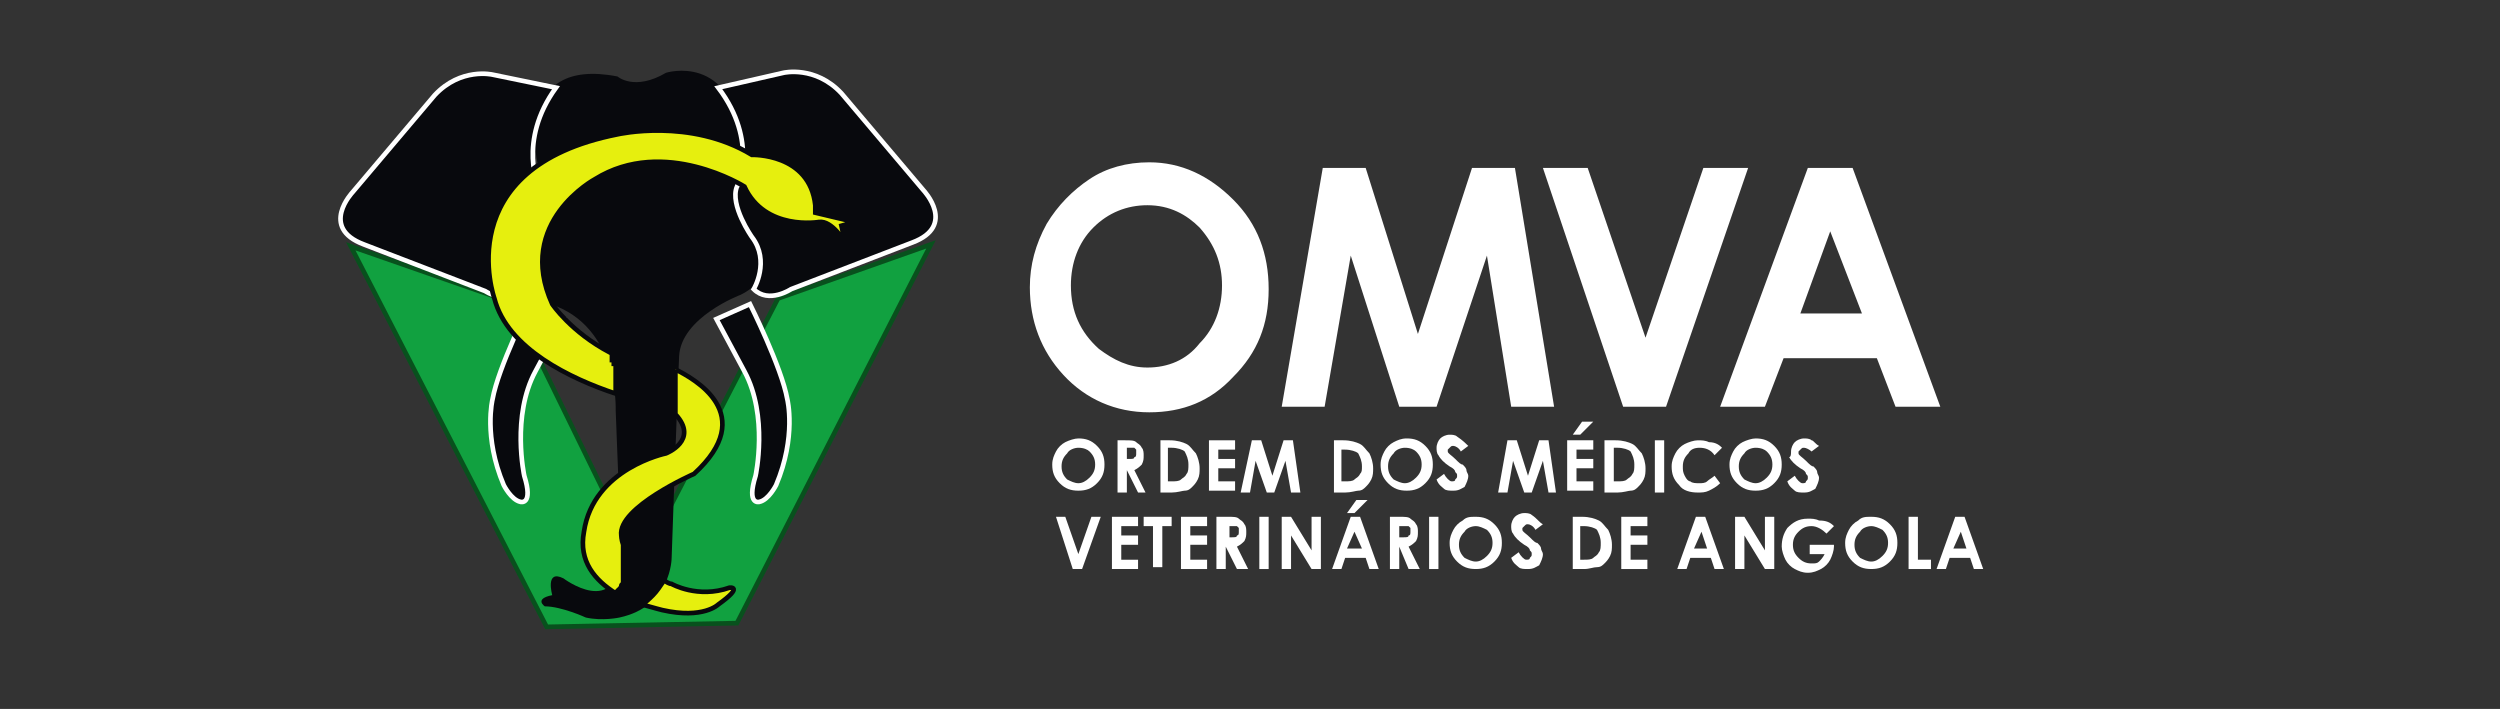 <?xml version="1.0" encoding="utf-8"?>
<!-- Generator: Adobe Illustrator 21.0.0, SVG Export Plug-In . SVG Version: 6.00 Build 0)  -->
<svg version="1.1" id="Layer_2" xmlns="http://www.w3.org/2000/svg" xmlns:xlink="http://www.w3.org/1999/xlink" x="0px" y="0px"
	 viewBox="0 0 134 38" style="enable-background:new 0 0 134 38;" xml:space="preserve">
<rect x="0" y="0" width="134" height="38" fill="#333333" stroke="none"/>
<style type="text/css">
	.st0{fill:#11A140;stroke:#08511D;stroke-width:0.25;stroke-miterlimit:10;}
	.st1{fill:#08090D;}
	.st2{fill:#08090D;stroke:#FFFFFF;stroke-width:0.25;stroke-miterlimit:10;}
	.st3{fill:#E6EF0E;stroke:#08090D;stroke-width:0.25;stroke-miterlimit:10;}
	.st4{fill:#FFFFFF;}
</style>
<title>logo</title>
<polygon class="st0" points="18.8,13.2 27.4,16.2 34.3,30.3 41.7,16 49.9,13.1 39.5,33.4 29.3,33.6 "/>
<path class="st1" d="M28.7,11.9c0,0,1.1-1.9,0.1-3.2c0,0-1.3-5.7,4.3-4.6c0,0,0.9,0.8,2.6-0.2c0,0,3.5-1.1,4.1,3.7
	c0,0-0.8,2.7,0.3,4.2c0,0,2.1,2.8-0.4,4c0,0-3.2,1.2-3.3,3.3s-0.4,10.8-0.4,10.8s0,2.6-2.8,3.2c0,0-0.9,0.2-1.8,0
	c0,0-1.3-0.6-2.2-0.6c0,0-0.6-0.4,0.4-0.6c0,0-0.4-1.4,0.6-0.9c0,0,2.9,2.2,3.1-1.3l-0.3-7.7c0,0,0.2-4.5-3.5-5.7
	C29.5,16.6,26,15.7,28.7,11.9"/>
<path class="st2" d="M38.5,4.7L42,3.9c0,0,1.7-0.4,3.1,1.1l4.4,5.2c0,0,1.8,1.9-0.6,2.8l-6.5,2.5c0,0-1.2,0.8-2,0
	c0,0,0.9-1.5-0.1-2.8c0,0-1.2-1.7-0.8-2.7C39.5,10.1,40.7,7.6,38.5,4.7z"/>
<path class="st2" d="M29.8,4.7l-3.4-0.7c0,0-1.7-0.4-3.1,1.1l-4.4,5.2c0,0-1.8,1.9,0.6,2.8l6.5,2.5c0,0,1.2,0.8,2,0
	c0,0-0.9-1.5,0.1-2.8c0,0,1.2-1.7,0.8-2.7C28.9,10.1,27.7,7.6,29.8,4.7z"/>
<path class="st2" d="M38.4,17.1l1.8-0.8c0,0,1.7,3.4,2,5.1c0,0,0.5,2-0.6,4.6c0,0-0.4,0.8-0.9,0.9c0,0-0.7,0.2-0.2-1.4
	c0,0,0.7-3.2-0.6-5.6L38.4,17.1z"/>
<path class="st2" d="M30.2,17.1l-1.8-0.8c0,0-1.7,3.4-2,5.1c0,0-0.5,2,0.6,4.6c0,0,0.4,0.8,0.9,0.9c0,0,0.7,0.2,0.2-1.4
	c0,0-0.7-3.2,0.6-5.6L30.2,17.1z"/>
<path class="st3" d="M39.1,31.5c-1.7,0.6-3.1-0.2-3.1-0.2c-0.1,0-0.3-0.1-0.4-0.2c-0.2,0.3-0.4,0.6-0.6,0.8
	c-0.2,0.2-0.4,0.4-0.6,0.5c0.7,0.2,1.1,0.3,1.1,0.3c2.2,0.5,3-0.3,3-0.3C39.9,31.4,39.1,31.5,39.1,31.5z"/>
<g>
	<path class="st3" d="M45.8,11.9l-2.1-0.5v-0.4c-0.3-2.8-3.4-2.7-3.4-2.7c-3.3-2-7.2-1.1-7.2-1.1c-9.1,1.8-6.6,8.8-6.6,8.8
		c0.7,2.7,4.1,4.3,6.5,5.1c0,0,0,0,0-0.1c0,0,0-0.1,0-0.1c0,0,0-0.1,0-0.1c0,0,0-0.1,0-0.1c0,0,0-0.1,0-0.1c0,0,0,0,0-0.1
		c0,0,0,0,0,0c0,0,0-0.1,0-0.1c0,0,0-0.1,0-0.1c0,0,0-0.1,0-0.1c0,0,0-0.1,0-0.1c0,0,0,0,0-0.1c0,0,0,0,0,0c0,0,0-0.1,0-0.1
		c0,0,0,0,0,0c0,0,0-0.1,0-0.1c0,0,0-0.1,0-0.1c0,0,0-0.1,0-0.1c0,0,0,0,0,0c0,0,0-0.1-0.1-0.1c0,0,0,0,0,0c0,0,0-0.1,0-0.1
		c0,0,0-0.1-0.1-0.1c0,0,0-0.1,0-0.1c0,0,0-0.1,0-0.1c0,0,0,0,0,0c0,0,0,0,0-0.1c0,0,0-0.1-0.1-0.1c-2.1-1.1-3.1-2.6-3.1-2.6
		c-2-4.4,2.3-6.7,2.3-6.7c3.7-2.3,8,0.4,8,0.4c1.1,2.4,4,1.9,4,1.9c0.7-0.1,1.4,1.1,1.4,1.1l-0.2-0.9L45.8,11.9z"/>
	<path class="st3" d="M36.2,19.8C36.2,19.9,36.2,19.9,36.2,19.8C36.2,19.9,36.2,19.9,36.2,19.8c0,0.1,0,0.1,0,0.2c0,0,0,0.1,0,0.1
		c0,0,0,0.1,0,0.1c0,0,0,0.1,0,0.1c0,0.1,0,0.1,0,0.2c0,0,0,0,0,0c0,0,0,0.1,0,0.1c0,0.2,0,0.3,0,0.5c0,0,0,0.1,0,0.1
		c0,0,0,0.1,0,0.1c0,0,0,0.1,0,0.1c0,0.1,0,0.1,0,0.2c0,0,0,0.1,0,0.1c0,0,0,0,0,0c0,0,0,0,0,0c0,0,0,0,0,0.1c0,0.1,0,0.1,0,0.2
		c0,0,0,0.1,0,0.1c0,0,0,0.1,0,0.1c1.3,1.4-0.5,2.1-0.5,2.1s-3.9,0.8-4.4,4.2c-0.3,1.6,0.6,2.6,1.7,3.3c0,0,0-0.1,0.1-0.1
		c0,0,0,0,0,0c0,0,0,0,0,0c0,0,0-0.1,0.1-0.1c0,0,0,0,0,0c0,0,0-0.1,0.1-0.1c0,0,0,0,0-0.1c0,0,0-0.1,0.1-0.1c0,0,0-0.1,0-0.1
		c0,0,0,0,0,0c0,0,0,0,0-0.1c0,0,0-0.1,0-0.1c0,0,0,0,0-0.1c0,0,0-0.1,0-0.1c0,0,0-0.1,0-0.1c0,0,0-0.1,0-0.1c0,0,0-0.1,0-0.1
		c0,0,0,0,0-0.1c0,0,0,0,0,0c0,0,0-0.1,0-0.1c0,0,0-0.1,0-0.1c0,0,0-0.1,0-0.1c0,0,0,0,0-0.1c0-0.1,0-0.1,0-0.2c0,0,0-0.1,0-0.1
		c0,0,0-0.1,0-0.1c0,0,0,0,0-0.1c0,0,0-0.1,0-0.1c0,0,0-0.1,0-0.1c0,0,0,0,0,0c0,0,0-0.1,0-0.1c-0.1-0.3-0.1-0.5-0.1-0.5
		c-0.2-1.5,3.9-3.3,3.9-3.3C40.7,22.2,37.2,20.3,36.2,19.8z"/>
</g>
<g>
	<path class="st4" d="M61.6,8.7c1.7,0,3.2,0.7,4.5,2c1.3,1.3,1.9,2.9,1.9,4.8c0,1.9-0.6,3.4-1.9,4.7c-1.2,1.3-2.7,1.9-4.5,1.9
		c-1.8,0-3.4-0.7-4.6-2c-1.2-1.3-1.8-2.9-1.8-4.7c0-1.2,0.3-2.3,0.9-3.4c0.6-1,1.4-1.8,2.3-2.4C59.3,9,60.4,8.7,61.6,8.7z M61.5,11
		c-1.1,0-2.1,0.4-2.9,1.2c-0.8,0.8-1.2,1.9-1.2,3.1c0,1.4,0.5,2.5,1.5,3.4c0.8,0.6,1.6,1,2.6,1c1.1,0,2.1-0.4,2.8-1.3
		c0.8-0.8,1.2-1.9,1.2-3.1c0-1.2-0.4-2.2-1.2-3.1C63.6,11.5,62.7,11,61.5,11z"/>
	<path class="st4" d="M70.9,9h2.3l2.8,8.9L78.9,9h2.3l2.1,12.8h-2.3l-1.3-8.1L77,21.8H75l-2.6-8.1L71,21.8h-2.3L70.9,9z"/>
	<path class="st4" d="M82.7,9h2.4l3.1,9.1L91.3,9h2.4l-4.4,12.8H87L82.7,9z"/>
	<path class="st4" d="M96.9,9h2.4l4.7,12.8h-2.4l-1-2.6h-5l-1,2.6h-2.4L96.9,9z M98.1,12.4l-1.6,4.4h3.3L98.1,12.4z"/>
</g>
<g>
	<path class="st4" d="M57.8,23.5c0.4,0,0.7,0.1,1,0.4c0.3,0.3,0.4,0.6,0.4,1c0,0.4-0.1,0.7-0.4,1c-0.3,0.3-0.6,0.4-1,0.4
		c-0.4,0-0.7-0.1-1-0.4c-0.3-0.3-0.4-0.6-0.4-1c0-0.3,0.1-0.5,0.2-0.7c0.1-0.2,0.3-0.4,0.5-0.5C57.3,23.6,57.6,23.5,57.8,23.5z
		 M57.8,24c-0.2,0-0.5,0.1-0.6,0.3c-0.2,0.2-0.3,0.4-0.3,0.7c0,0.3,0.1,0.5,0.3,0.7c0.2,0.1,0.4,0.2,0.6,0.2c0.2,0,0.4-0.1,0.6-0.3
		c0.2-0.2,0.3-0.4,0.3-0.7c0-0.3-0.1-0.5-0.3-0.7C58.3,24.1,58.1,24,57.8,24z"/>
	<path class="st4" d="M59.8,23.6h0.5c0.3,0,0.5,0,0.6,0.1c0.1,0.1,0.2,0.1,0.3,0.3c0.1,0.1,0.1,0.3,0.1,0.4c0,0.2,0,0.3-0.1,0.5
		c-0.1,0.1-0.2,0.2-0.4,0.3l0.6,1.2H61l-0.6-1.2h0v1.2h-0.5V23.6z M60.3,24.6h0.2c0.2,0,0.3,0,0.3-0.1c0.1,0,0.1-0.1,0.1-0.2
		c0-0.1,0-0.1,0-0.2c0,0-0.1-0.1-0.1-0.1c-0.1,0-0.1,0-0.3,0h-0.1V24.6z"/>
	<path class="st4" d="M62.1,23.6h0.6c0.4,0,0.7,0.1,0.9,0.2c0.2,0.1,0.3,0.3,0.5,0.5c0.1,0.2,0.2,0.5,0.2,0.8c0,0.2,0,0.4-0.1,0.6
		c-0.1,0.2-0.2,0.3-0.3,0.4c-0.1,0.1-0.2,0.2-0.4,0.2c-0.1,0-0.4,0.1-0.7,0.1h-0.6V23.6z M62.6,24.1v1.7h0.2c0.2,0,0.4,0,0.5-0.1
		c0.1-0.1,0.2-0.1,0.3-0.3c0.1-0.1,0.1-0.3,0.1-0.5c0-0.3-0.1-0.5-0.2-0.7c-0.1-0.1-0.4-0.2-0.7-0.2H62.6z"/>
	<path class="st4" d="M64.8,23.6h1.4v0.5h-0.9v0.5h0.9v0.5h-0.9v0.7h0.9v0.5h-1.4V23.6z"/>
	<path class="st4" d="M67.1,23.6h0.5l0.6,1.9l0.6-1.9h0.5l0.4,2.8h-0.5l-0.3-1.7l-0.6,1.7h-0.4l-0.6-1.7l-0.3,1.7h-0.5L67.1,23.6z"
		/>
	<path class="st4" d="M71.4,23.6H72c0.4,0,0.7,0.1,0.9,0.2c0.2,0.1,0.3,0.3,0.5,0.5c0.1,0.2,0.2,0.5,0.2,0.8c0,0.2,0,0.4-0.1,0.6
		c-0.1,0.2-0.2,0.3-0.3,0.4c-0.1,0.1-0.2,0.2-0.4,0.2c-0.1,0-0.4,0.1-0.7,0.1h-0.6V23.6z M71.9,24.1v1.7h0.2c0.2,0,0.4,0,0.5-0.1
		c0.1-0.1,0.2-0.1,0.3-0.3C73,25.3,73,25.2,73,25c0-0.3-0.1-0.5-0.2-0.7c-0.1-0.1-0.4-0.2-0.7-0.2H71.9z"/>
	<path class="st4" d="M75.4,23.5c0.4,0,0.7,0.1,1,0.4c0.3,0.3,0.4,0.6,0.4,1c0,0.4-0.1,0.7-0.4,1c-0.3,0.3-0.6,0.4-1,0.4
		c-0.4,0-0.7-0.1-1-0.4c-0.3-0.3-0.4-0.6-0.4-1c0-0.3,0.1-0.5,0.2-0.7c0.1-0.2,0.3-0.4,0.5-0.5C74.9,23.6,75.1,23.5,75.4,23.5z
		 M75.3,24c-0.2,0-0.5,0.1-0.6,0.3c-0.2,0.2-0.3,0.4-0.3,0.7c0,0.3,0.1,0.5,0.3,0.7c0.2,0.1,0.4,0.2,0.6,0.2c0.2,0,0.4-0.1,0.6-0.3
		c0.2-0.2,0.3-0.4,0.3-0.7c0-0.3-0.1-0.5-0.3-0.7C75.8,24.1,75.6,24,75.3,24z"/>
	<path class="st4" d="M78.7,23.9l-0.4,0.3c-0.1-0.2-0.3-0.3-0.4-0.3c-0.1,0-0.1,0-0.2,0.1c0,0-0.1,0.1-0.1,0.1c0,0,0,0.1,0,0.1
		c0,0.1,0.2,0.2,0.4,0.4c0.2,0.2,0.3,0.3,0.4,0.3c0.1,0.1,0.2,0.2,0.2,0.3c0,0.1,0.1,0.2,0.1,0.3c0,0.2-0.1,0.4-0.2,0.6
		c-0.2,0.1-0.3,0.2-0.6,0.2c-0.2,0-0.4,0-0.5-0.1c-0.1-0.1-0.3-0.2-0.4-0.5l0.4-0.3c0.1,0.2,0.3,0.4,0.4,0.4c0.1,0,0.2,0,0.2-0.1
		c0.1-0.1,0.1-0.1,0.1-0.2c0-0.1,0-0.1-0.1-0.2c0-0.1-0.1-0.2-0.3-0.3c-0.3-0.2-0.5-0.4-0.6-0.6c-0.1-0.1-0.1-0.3-0.1-0.4
		c0-0.2,0.1-0.4,0.2-0.5c0.1-0.1,0.3-0.2,0.5-0.2c0.1,0,0.3,0,0.4,0.1C78.4,23.6,78.6,23.8,78.7,23.9z"/>
	<path class="st4" d="M80.8,23.6h0.5l0.6,1.9l0.6-1.9H83l0.4,2.8H83l-0.3-1.7l-0.6,1.7h-0.4l-0.6-1.7l-0.3,1.7h-0.5L80.8,23.6z"/>
	<path class="st4" d="M84,23.6h1.4v0.5h-0.9v0.5h0.9v0.5h-0.9v0.7h0.9v0.5H84V23.6z M84.8,22.6h0.6l-0.7,0.7h-0.4L84.8,22.6z"/>
	<path class="st4" d="M86,23.6h0.6c0.4,0,0.7,0.1,0.9,0.2c0.2,0.1,0.3,0.3,0.5,0.5c0.1,0.2,0.2,0.5,0.2,0.8c0,0.2,0,0.4-0.1,0.6
		s-0.2,0.3-0.3,0.4c-0.1,0.1-0.2,0.2-0.4,0.2c-0.1,0-0.4,0.1-0.7,0.1H86V23.6z M86.5,24.1v1.7h0.2c0.2,0,0.4,0,0.5-0.1
		c0.1-0.1,0.2-0.1,0.3-0.3c0.1-0.1,0.1-0.3,0.1-0.5c0-0.3-0.1-0.5-0.2-0.7c-0.1-0.1-0.4-0.2-0.7-0.2H86.5z"/>
	<path class="st4" d="M88.7,23.6h0.5v2.8h-0.5V23.6z"/>
	<path class="st4" d="M92.3,24l-0.4,0.4c-0.2-0.3-0.5-0.4-0.8-0.4c-0.3,0-0.5,0.1-0.6,0.3c-0.2,0.2-0.3,0.4-0.3,0.7
		c0,0.2,0,0.3,0.1,0.5s0.2,0.3,0.3,0.3c0.1,0.1,0.3,0.1,0.5,0.1c0.1,0,0.3,0,0.4-0.1c0.1-0.1,0.3-0.2,0.4-0.3l0.3,0.4
		c-0.2,0.2-0.4,0.3-0.6,0.4c-0.2,0.1-0.4,0.1-0.6,0.1c-0.4,0-0.8-0.1-1-0.4c-0.3-0.3-0.4-0.6-0.4-1c0-0.3,0.1-0.5,0.2-0.7
		c0.1-0.2,0.3-0.4,0.5-0.5c0.2-0.1,0.5-0.2,0.7-0.2c0.2,0,0.4,0,0.6,0.1C92,23.7,92.2,23.9,92.3,24z"/>
	<path class="st4" d="M94.1,23.5c0.4,0,0.7,0.1,1,0.4c0.3,0.3,0.4,0.6,0.4,1c0,0.4-0.1,0.7-0.4,1c-0.3,0.3-0.6,0.4-1,0.4
		c-0.4,0-0.7-0.1-1-0.4c-0.3-0.3-0.4-0.6-0.4-1c0-0.3,0.1-0.5,0.2-0.7c0.1-0.2,0.3-0.4,0.5-0.5C93.6,23.6,93.9,23.5,94.1,23.5z
		 M94.1,24c-0.2,0-0.5,0.1-0.6,0.3c-0.2,0.2-0.3,0.4-0.3,0.7c0,0.3,0.1,0.5,0.3,0.7c0.2,0.1,0.4,0.2,0.6,0.2c0.2,0,0.4-0.1,0.6-0.3
		c0.2-0.2,0.3-0.4,0.3-0.7c0-0.3-0.1-0.5-0.3-0.7C94.6,24.1,94.4,24,94.1,24z"/>
	<path class="st4" d="M97.5,23.9l-0.4,0.3C97,24.1,96.8,24,96.7,24c-0.1,0-0.1,0-0.2,0.1c0,0-0.1,0.1-0.1,0.1c0,0,0,0.1,0,0.1
		c0,0.1,0.2,0.2,0.4,0.4c0.2,0.2,0.3,0.3,0.4,0.3c0.1,0.1,0.2,0.2,0.2,0.3c0,0.1,0.1,0.2,0.1,0.3c0,0.2-0.1,0.4-0.2,0.6
		c-0.2,0.1-0.3,0.2-0.6,0.2c-0.2,0-0.4,0-0.5-0.1c-0.1-0.1-0.3-0.2-0.4-0.5l0.4-0.3c0.1,0.2,0.3,0.4,0.4,0.4c0.1,0,0.2,0,0.2-0.1
		c0.1-0.1,0.1-0.1,0.1-0.2c0-0.1,0-0.1-0.1-0.2c0-0.1-0.1-0.2-0.3-0.3c-0.3-0.2-0.5-0.4-0.6-0.6C96,24.5,96,24.3,96,24.2
		c0-0.2,0.1-0.4,0.2-0.5c0.1-0.1,0.3-0.2,0.5-0.2c0.1,0,0.3,0,0.4,0.1C97.2,23.6,97.3,23.8,97.5,23.9z"/>
	<path class="st4" d="M82.7,28.1l-0.4,0.3c-0.1-0.2-0.3-0.3-0.4-0.3c-0.1,0-0.1,0-0.2,0.1c0,0-0.1,0.1-0.1,0.1c0,0,0,0.1,0,0.1
		c0,0.1,0.2,0.2,0.4,0.4c0.2,0.2,0.3,0.3,0.4,0.3c0.1,0.1,0.2,0.2,0.2,0.3c0,0.1,0.1,0.2,0.1,0.3c0,0.2-0.1,0.4-0.2,0.6
		c-0.2,0.1-0.3,0.2-0.6,0.2c-0.2,0-0.4,0-0.5-0.1c-0.1-0.1-0.3-0.2-0.4-0.5l0.4-0.3c0.1,0.2,0.3,0.4,0.4,0.4c0.1,0,0.2,0,0.2-0.1
		c0.1-0.1,0.1-0.1,0.1-0.2c0-0.1,0-0.1-0.1-0.2c0-0.1-0.1-0.2-0.3-0.3c-0.3-0.2-0.5-0.4-0.6-0.6c-0.1-0.1-0.1-0.3-0.1-0.4
		c0-0.2,0.1-0.4,0.2-0.5c0.1-0.1,0.3-0.2,0.5-0.2c0.1,0,0.3,0,0.4,0.1C82.4,27.8,82.5,28,82.7,28.1z"/>
</g>
<g>
	<path class="st4" d="M56.6,27.7h0.5l0.7,2l0.7-2H59l-1,2.8h-0.5L56.6,27.7z"/>
	<path class="st4" d="M59.6,27.7H61v0.5h-0.9v0.5H61v0.5h-0.9V30H61v0.5h-1.4V27.7z"/>
	<path class="st4" d="M61.3,27.7h1.5v0.5h-0.5v2.2h-0.5v-2.2h-0.5V27.7z"/>
	<path class="st4" d="M63.3,27.7h1.4v0.5h-0.9v0.5h0.9v0.5h-0.9V30h0.9v0.5h-1.4V27.7z"/>
	<path class="st4" d="M65.3,27.7h0.5c0.3,0,0.5,0,0.6,0.1c0.1,0.1,0.2,0.1,0.3,0.3c0.1,0.1,0.1,0.3,0.1,0.4c0,0.2,0,0.3-0.1,0.5
		c-0.1,0.1-0.2,0.2-0.4,0.3l0.6,1.2h-0.6l-0.6-1.2h0v1.2h-0.5V27.7z M65.8,28.8H66c0.2,0,0.3,0,0.3-0.1c0.1,0,0.1-0.1,0.1-0.2
		c0-0.1,0-0.1,0-0.2c0,0-0.1-0.1-0.1-0.1c-0.1,0-0.1,0-0.3,0h-0.1V28.8z"/>
	<path class="st4" d="M67.5,27.7H68v2.8h-0.5V27.7z"/>
	<path class="st4" d="M68.7,27.7h0.5l1.1,1.8v-1.8h0.5v2.8h-0.5l-1.1-1.8v1.8h-0.5V27.7z"/>
	<path class="st4" d="M72.4,27.7h0.5l1,2.8h-0.5l-0.2-0.6h-1.1l-0.2,0.6h-0.5L72.4,27.7z M72.6,28.5l-0.4,0.9H73L72.6,28.5z
		 M72.7,26.8h0.6l-0.7,0.7h-0.4L72.7,26.8z"/>
	<path class="st4" d="M74.5,27.7H75c0.3,0,0.5,0,0.6,0.1c0.1,0.1,0.2,0.1,0.3,0.3c0.1,0.1,0.1,0.3,0.1,0.4c0,0.2,0,0.3-0.1,0.5
		c-0.1,0.1-0.2,0.2-0.4,0.3l0.6,1.2h-0.6L75,29.3h0v1.2h-0.5V27.7z M75,28.8h0.2c0.2,0,0.3,0,0.3-0.1c0.1,0,0.1-0.1,0.1-0.2
		c0-0.1,0-0.1,0-0.2c0,0-0.1-0.1-0.1-0.1c-0.1,0-0.1,0-0.3,0H75V28.8z"/>
	<path class="st4" d="M76.6,27.7h0.5v2.8h-0.5V27.7z"/>
	<path class="st4" d="M79.1,27.7c0.4,0,0.7,0.1,1,0.4c0.3,0.3,0.4,0.6,0.4,1c0,0.4-0.1,0.7-0.4,1c-0.3,0.3-0.6,0.4-1,0.4
		c-0.4,0-0.7-0.1-1-0.4c-0.3-0.3-0.4-0.6-0.4-1c0-0.3,0.1-0.5,0.2-0.7c0.1-0.2,0.3-0.4,0.5-0.5C78.6,27.7,78.8,27.7,79.1,27.7z
		 M79.1,28.2c-0.2,0-0.5,0.1-0.6,0.3c-0.2,0.2-0.3,0.4-0.3,0.7c0,0.3,0.1,0.5,0.3,0.7c0.2,0.1,0.4,0.2,0.6,0.2
		c0.2,0,0.4-0.1,0.6-0.3c0.2-0.2,0.3-0.4,0.3-0.7c0-0.3-0.1-0.5-0.3-0.7C79.5,28.3,79.3,28.2,79.1,28.2z"/>
	<path class="st4" d="M84.2,27.7h0.6c0.4,0,0.7,0.1,0.9,0.2c0.2,0.1,0.3,0.3,0.5,0.5c0.1,0.2,0.2,0.5,0.2,0.8c0,0.2,0,0.4-0.1,0.6
		s-0.2,0.3-0.3,0.4c-0.1,0.1-0.2,0.2-0.4,0.2s-0.4,0.1-0.7,0.1h-0.6V27.7z M84.7,28.3V30h0.2c0.2,0,0.4,0,0.5-0.1
		c0.1-0.1,0.2-0.1,0.3-0.3c0.1-0.1,0.1-0.3,0.1-0.5c0-0.3-0.1-0.5-0.2-0.7c-0.1-0.1-0.4-0.2-0.7-0.2H84.7z"/>
	<path class="st4" d="M86.9,27.7h1.4v0.5h-0.9v0.5h0.9v0.5h-0.9V30h0.9v0.5h-1.4V27.7z"/>
	<path class="st4" d="M90.9,27.7h0.5l1,2.8h-0.5l-0.2-0.6h-1.1l-0.2,0.6h-0.5L90.9,27.7z M91.2,28.5l-0.4,0.9h0.7L91.2,28.5z"/>
	<path class="st4" d="M93,27.7h0.5l1.1,1.8v-1.8h0.5v2.8h-0.5l-1.1-1.8v1.8H93V27.7z"/>
	<path class="st4" d="M98.3,28.2l-0.4,0.4c-0.2-0.2-0.5-0.4-0.8-0.4c-0.3,0-0.5,0.1-0.7,0.3s-0.3,0.4-0.3,0.7c0,0.3,0.1,0.5,0.3,0.7
		c0.2,0.2,0.4,0.3,0.7,0.3c0.2,0,0.3,0,0.4-0.1c0.1-0.1,0.2-0.2,0.3-0.4h-0.8v-0.5h1.3l0,0.1c0,0.2-0.1,0.5-0.2,0.7
		c-0.1,0.2-0.3,0.4-0.5,0.5c-0.2,0.1-0.4,0.2-0.7,0.2c-0.3,0-0.5-0.1-0.7-0.2c-0.2-0.1-0.4-0.3-0.5-0.5c-0.1-0.2-0.2-0.5-0.2-0.7
		c0-0.4,0.1-0.7,0.3-1c0.3-0.3,0.6-0.5,1.1-0.5c0.2,0,0.4,0,0.6,0.1C97.9,27.9,98.1,28,98.3,28.2z"/>
	<path class="st4" d="M100.3,27.7c0.4,0,0.7,0.1,1,0.4c0.3,0.3,0.4,0.6,0.4,1c0,0.4-0.1,0.7-0.4,1c-0.3,0.3-0.6,0.4-1,0.4
		c-0.4,0-0.7-0.1-1-0.4c-0.3-0.3-0.4-0.6-0.4-1c0-0.3,0.1-0.5,0.2-0.7c0.1-0.2,0.3-0.4,0.5-0.5C99.8,27.7,100,27.7,100.3,27.7z
		 M100.3,28.2c-0.2,0-0.5,0.1-0.6,0.3c-0.2,0.2-0.3,0.4-0.3,0.7c0,0.3,0.1,0.5,0.3,0.7c0.2,0.1,0.4,0.2,0.6,0.2
		c0.2,0,0.4-0.1,0.6-0.3c0.2-0.2,0.3-0.4,0.3-0.7c0-0.3-0.1-0.5-0.3-0.7C100.7,28.3,100.5,28.2,100.3,28.2z"/>
	<path class="st4" d="M102.3,27.7h0.5V30h0.7v0.5h-1.2V27.7z"/>
	<path class="st4" d="M104.8,27.7h0.5l1,2.8h-0.5l-0.2-0.6h-1.1l-0.2,0.6h-0.5L104.8,27.7z M105.1,28.5l-0.4,0.9h0.7L105.1,28.5z"/>
</g>
</svg>
